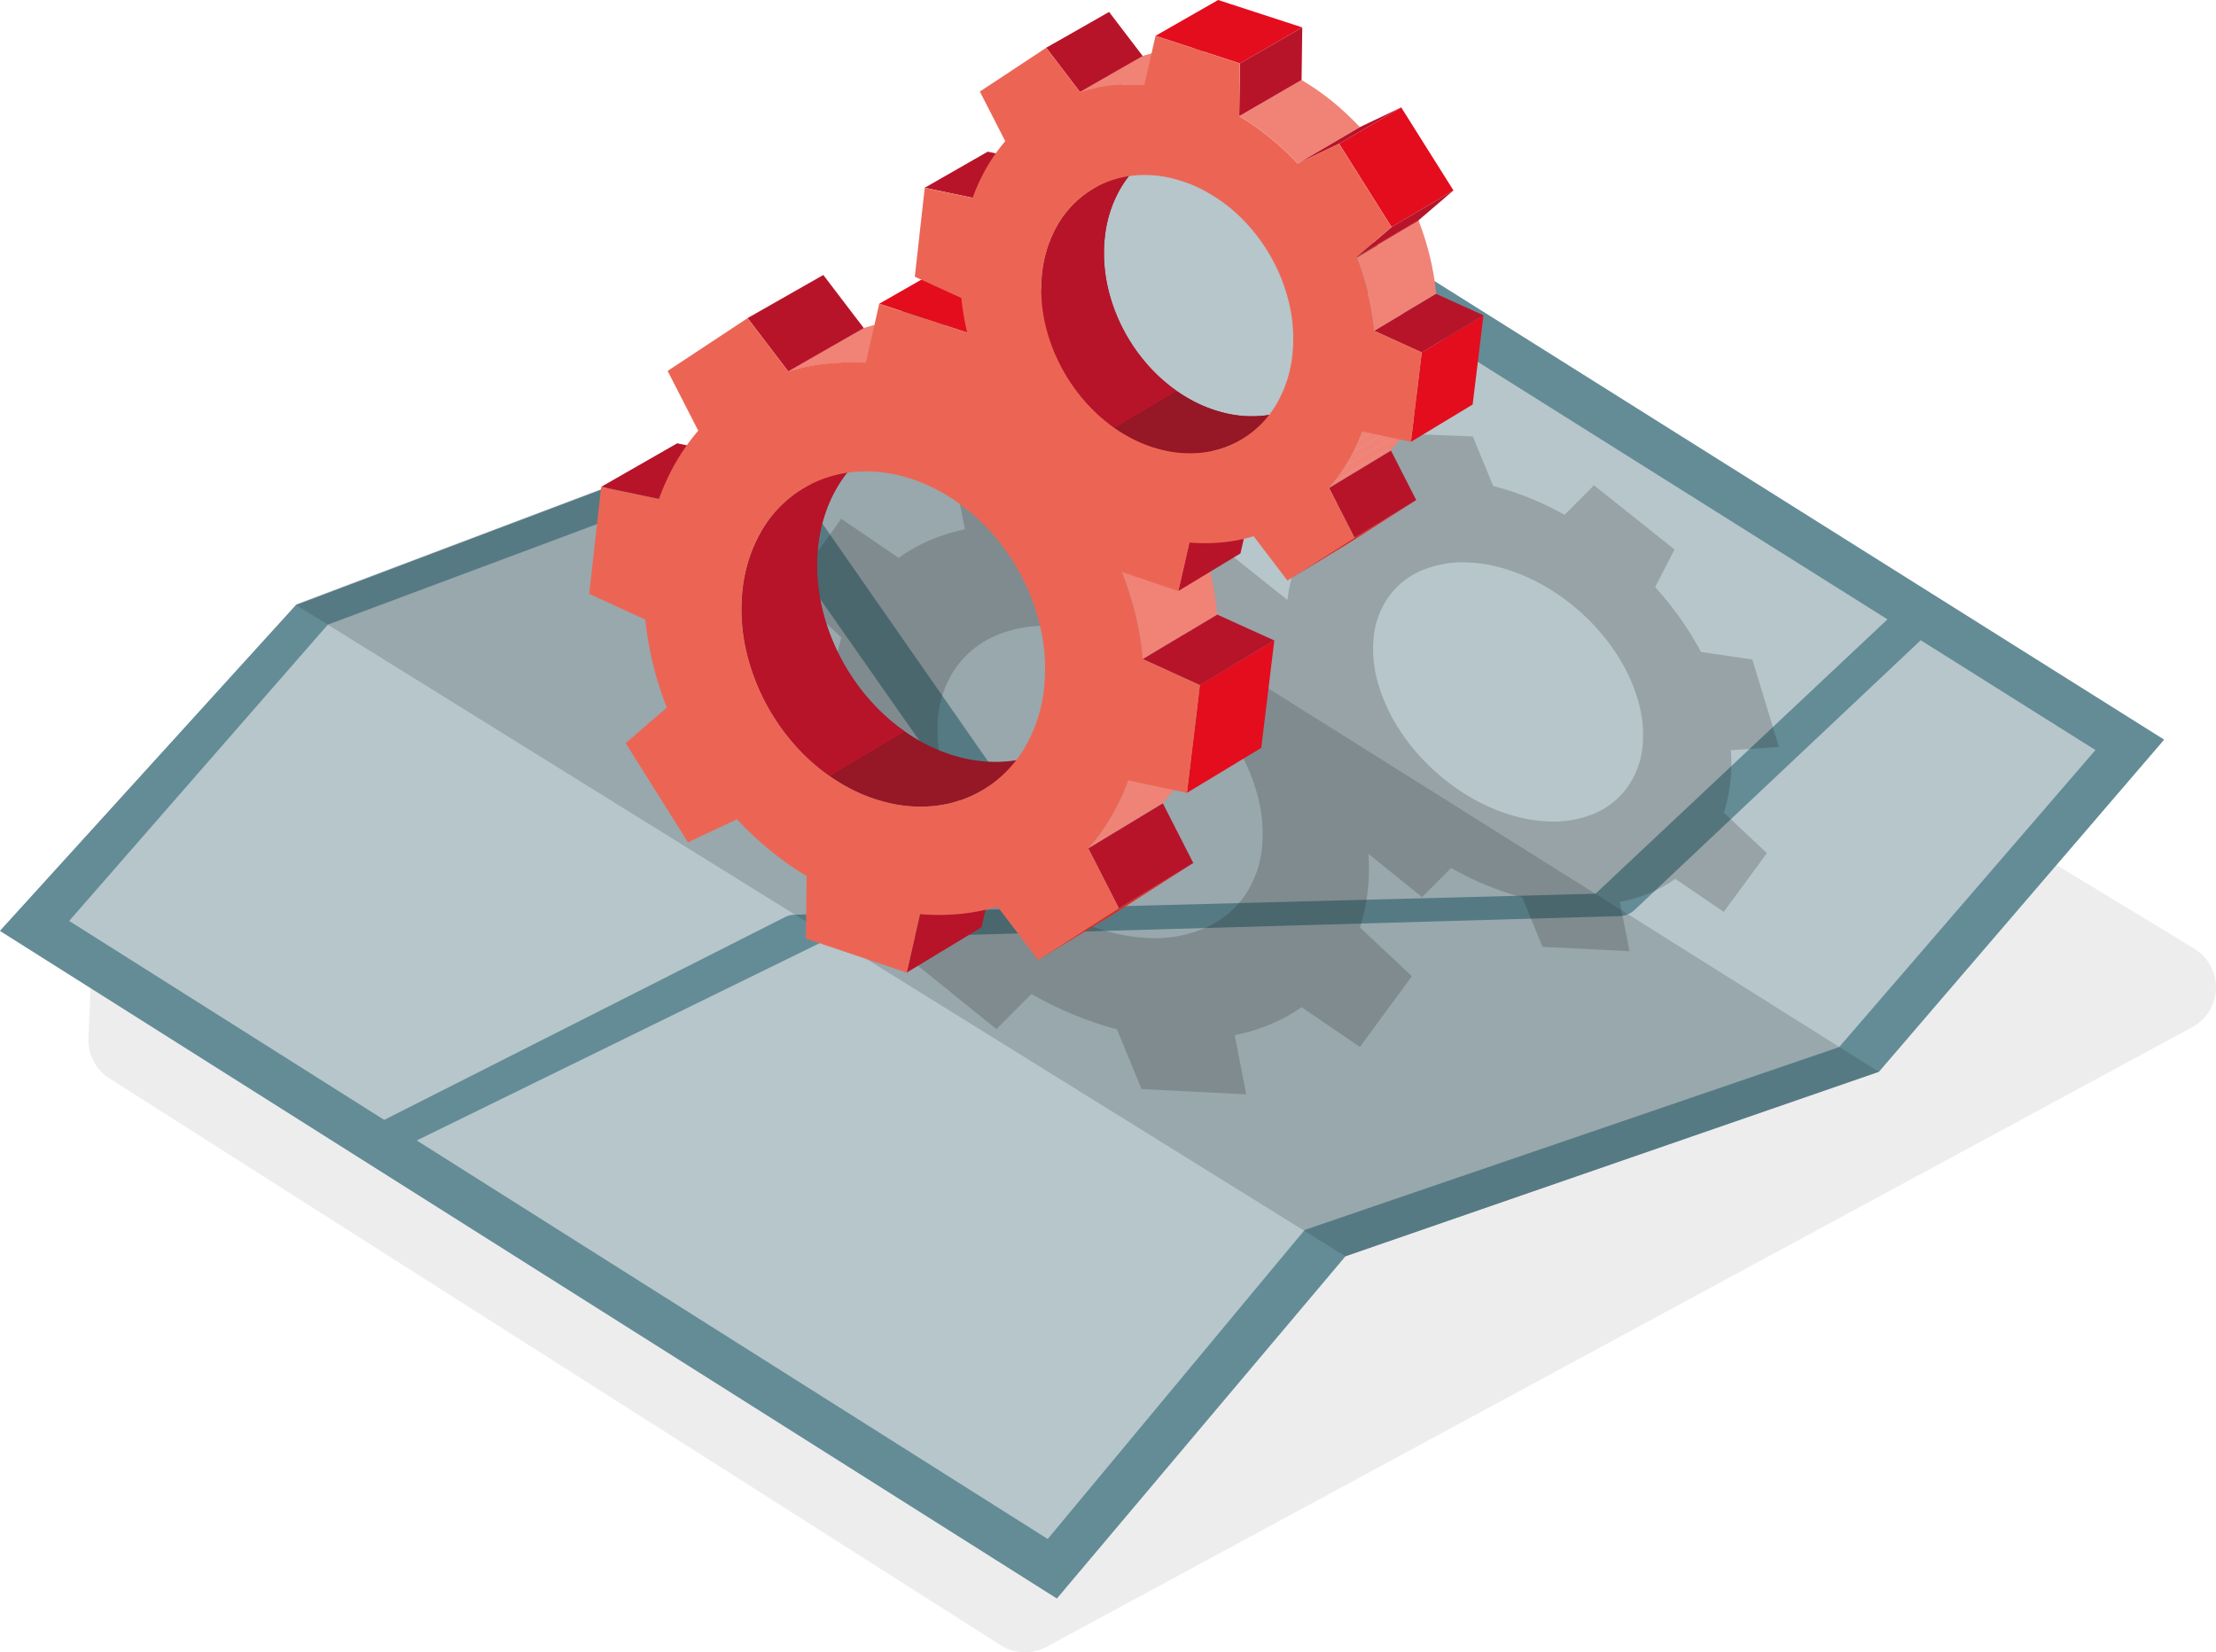<?xml version="1.0" encoding="UTF-8"?> <svg xmlns="http://www.w3.org/2000/svg" xmlns:xlink="http://www.w3.org/1999/xlink" id="Gruppe_1255" data-name="Gruppe 1255" width="245.56" height="183.119" viewBox="0 0 245.56 183.119"><defs><clipPath id="clip-path"><path id="Pfad_845" data-name="Pfad 845" d="M87.344,41.162l8.375-4.8q.511-.159,1.028-.292t1.041-.242q.523-.108,1.052-.191T99.9,35.5q.543-.059,1.089-.093t1.1-.042q.551-.009,1.1.008c.368.011.737.031,1.105.058l-8.356,4.8q-.555-.042-1.108-.059t-1.1-.009q-.55.008-1.1.041c-.365.023-.729.053-1.091.093s-.711.085-1.064.14-.7.119-1.054.191-.7.153-1.043.242S87.685,41.056,87.344,41.162Z" fill="#f08376"></path></clipPath><clipPath id="clip-path-2"><path id="Pfad_851" data-name="Pfad 851" d="M125.033,86.487l8.253-4.974q-.387,1.048-.859,2.049T131.4,85.506q-.555.944-1.191,1.828t-1.354,1.7L120.6,94.029q.719-.819,1.356-1.705t1.192-1.833q.555-.946,1.027-1.95T125.033,86.487Z" fill="none"></path></clipPath><clipPath id="clip-path-3"><path id="Pfad_857" data-name="Pfad 857" d="M124.258,63.2l8.273-4.9q.479,1.221.864,2.451t.68,2.461q.294,1.23.5,2.459t.32,2.445l-8.26,4.932q-.117-1.221-.323-2.453t-.5-2.467q-.3-1.236-.684-2.47T124.258,63.2Z" fill="none"></path></clipPath><clipPath id="clip-path-4"><path id="Pfad_863" data-name="Pfad 863" d="M121.232,20.865l.7-.4.348-.2.7-.4.695-.4.347-.2.694-.4.694-.4.347-.2.692-.4.693-.4.346-.2.692-.4-.128.075-.128.078-.126.079-.126.081a11.133,11.133,0,0,0-3.59,3.859,13.665,13.665,0,0,0-1.643,5.183,17,17,0,0,0,.373,5.842,19.625,19.625,0,0,0,5.514,9.578,17.508,17.508,0,0,0,3.639,2.669,15.119,15.119,0,0,0,3.959,1.51,12.613,12.613,0,0,0,4.014.259,11.483,11.483,0,0,0,1.185-.181,11.1,11.1,0,0,0,1.158-.308,10.723,10.723,0,0,0,2.2-1l-6.88,4.12a10.727,10.727,0,0,1-2.208,1,10.828,10.828,0,0,1-1.16.308,11.3,11.3,0,0,1-1.187.182,12.671,12.671,0,0,1-4.023-.264,15.18,15.18,0,0,1-3.97-1.518,17.6,17.6,0,0,1-3.649-2.68,19.746,19.746,0,0,1-5.535-9.613,17.094,17.094,0,0,1-.378-5.861,13.679,13.679,0,0,1,1.642-5.2,11.139,11.139,0,0,1,3.6-3.868l.126-.082.127-.079.127-.078Z" fill="#961726"></path></clipPath><clipPath id="clip-path-5"><path id="Pfad_872" data-name="Pfad 872" d="M119.675,10.194l6.952-3.984q.425-.132.854-.242t.864-.2q.435-.09.873-.158t.881-.118q.45-.048.9-.077t.909-.035q.456-.006.914.007t.917.048l-6.936,3.987c-.307-.023-.614-.04-.92-.049s-.611-.012-.916-.007-.608.015-.911.034-.6.044-.906.077-.59.07-.883.116-.585.1-.875.159-.579.126-.866.2S119.958,10.106,119.675,10.194Z" fill="#f08376"></path></clipPath><clipPath id="clip-path-6"><path id="Pfad_878" data-name="Pfad 878" d="M150.961,47.818l6.85-4.129q-.321.872-.713,1.7T156.247,47q-.46.783-.989,1.518t-1.124,1.412l-6.854,4.145q.6-.679,1.125-1.416t.99-1.521q.46-.786.853-1.618T150.961,47.818Z" fill="none"></path></clipPath><clipPath id="clip-path-7"><path id="Pfad_884" data-name="Pfad 884" d="M150.318,28.488l6.867-4.066q.4,1.012.717,2.034t.564,2.043q.244,1.021.415,2.041t.265,2.03l-6.856,4.094q-.1-1.014-.268-2.036T151.6,32.58q-.246-1.026-.567-2.05T150.318,28.488Z" fill="none"></path></clipPath></defs><g id="Gruppe_1017" data-name="Gruppe 1017"><g id="Ebene_7" data-name="Ebene 7"><g id="Gruppe_1000" data-name="Gruppe 1000" opacity="0.25"><g id="Gruppe_998" data-name="Gruppe 998"><path id="Pfad_787" data-name="Pfad 787" d="M113.57,180.608a2.525,2.525,0,0,1-1.348-.393L13.473,117.4a2.511,2.511,0,0,1-1.161-2.224l.266-6.388a2.512,2.512,0,0,1,2.349-2.4L218.015,93.344c.054,0,.108-.005.161-.005a2.507,2.507,0,0,1,1.3.365l22.359,13.575a2.51,2.51,0,0,1-.108,4.355L114.763,180.306A2.507,2.507,0,0,1,113.57,180.608Z" fill="#b7b7ba"></path></g><g id="Gruppe_999" data-name="Gruppe 999"><path id="Pfad_788" data-name="Pfad 788" d="M218.176,95.85l22.359,13.575L113.571,178.1,14.822,115.28l.265-6.388L218.176,95.85m0-5.023c-.108,0-.215,0-.322.01L14.766,103.879a5.021,5.021,0,0,0-4.7,4.8L9.8,115.067a5.024,5.024,0,0,0,2.328,4.451l98.75,62.817a5.05,5.05,0,0,0,5.09.184l126.96-68.676a5.023,5.023,0,0,0,.216-8.712l-22.36-13.574a5.026,5.026,0,0,0-2.607-.729Z" fill="#b7b7ba"></path></g></g><g id="Gruppe_1001" data-name="Gruppe 1001"><path id="Pfad_789" data-name="Pfad 789" d="M0,103.169l117.115,73.987,31.974-37.923L208.2,118.784l31.6-36.808L122.689,8.361,90.715,45.169,32.8,67.051Z" fill="#b6c6cb"></path></g><g id="Gruppe_1002" data-name="Gruppe 1002"><path id="Pfad_790" data-name="Pfad 790" d="M42.8,128.051l-1.614-3.232,45.794-23.173a2.5,2.5,0,0,1,1.026-.268L176.8,99.051l34.555-32.475,2.445,3.475-32.709,30.835a2.516,2.516,0,0,1-1.571.641L91.8,104.051Z" fill="#648c96"></path></g><g id="Gruppe_1003" data-name="Gruppe 1003"><path id="Rechteck_1448" data-name="Rechteck 1448" d="M79.841,50.614l4.114-2.881L121.8,102.051l-5.779.228Z" fill="#648c96"></path></g><g id="Gruppe_1004" data-name="Gruppe 1004"><path id="Pfad_791" data-name="Pfad 791" d="M123.663,14.9,232.2,83.127l-28.4,32.924-57.914,19.813-1.307.452-.891,1.057L116.1,170.566,7.665,102.066,36.326,69.228,93.419,47.9l1.235-.444.86-.99L123.666,14.9M122.7,8.36,90.721,45.167,32.8,67.051,0,103.167l117.115,73.987,31.974-37.923,59.116-20.448,31.6-36.807L122.693,8.361Z" fill="#648c96"></path></g><g id="Gruppe_1006" data-name="Gruppe 1006" opacity="0.2"><g id="Gruppe_1005" data-name="Gruppe 1005"><path id="Pfad_792" data-name="Pfad 792" d="M149.089,139.233,208.2,118.784,90.8,45.051,32.718,66.989Z" fill="#1f3237"></path></g></g></g></g><path id="Pfad_835" data-name="Pfad 835" d="M191.021,90.069a16.118,16.118,0,0,0,.433-1.607q.179-.825.278-1.694t.117-1.774q.018-.906-.048-1.848l5.33-.356-2.952-9.7-5.692-.836q-.513-.963-1.091-1.9t-1.214-1.833q-.638-.9-1.331-1.766t-1.438-1.691l2.143-4.168-8.924-7.112-3.254,3.273q-.48-.267-.966-.518t-.978-.487q-.492-.235-.988-.454t-1-.421q-.492-.2-.986-.38c-.33-.12-.661-.236-.993-.345s-.664-.213-1-.311-.667-.189-1-.274l-2.264-5.5-9.593-.367,1.069,5.437q-.873.185-1.693.443a16.609,16.609,0,0,0-1.583.59,15.506,15.506,0,0,0-1.466.729,14.437,14.437,0,0,0-1.347.864l-5.288-3.593-4.661,6.514,4.688,4.413a16.251,16.251,0,0,0-.421,1.6c-.1.487-.177.99-.238,1.5l-9.309-7.419-3.92,3.943q-.579-.321-1.165-.624t-1.177-.587q-.592-.283-1.19-.547t-1.2-.507q-.591-.239-1.188-.457t-1.195-.416q-.6-.2-1.2-.375t-1.206-.331l-2.729-6.62-11.556-.441,1.289,6.549q-1.053.222-2.041.534a20.062,20.062,0,0,0-1.906.71,18.5,18.5,0,0,0-1.766.879,17.313,17.313,0,0,0-1.623,1.04l-6.37-4.328-5.615,7.847,5.647,5.316a19.443,19.443,0,0,0-.506,1.924q-.208.988-.323,2.026t-.132,2.12q-.018,1.082.063,2.207l-6.275.44,3.508,11.544L96.3,91.945Q96.911,93.09,97.6,94.2t1.443,2.189q.757,1.076,1.581,2.111t1.709,2.025L99.8,105.482l10.62,8.577,3.871-3.886q.576.324,1.157.629t1.171.593q.588.287,1.183.554t1.194.515q.589.243,1.184.466c.395.149.793.29,1.191.425s.8.263,1.2.384.8.235,1.2.341L126.5,120.7l11.6.583-1.28-6.558q1.059-.211,2.054-.516a20.077,20.077,0,0,0,1.924-.693,18.674,18.674,0,0,0,1.788-.864,17.716,17.716,0,0,0,1.646-1.028l6.46,4.407,5.763-7.842-5.759-5.4a19.541,19.541,0,0,0,.521-1.935q.215-.994.335-2.041t.141-2.137c.013-.67-.009-1.356-.053-2.049l5.941,4.8L160.8,96.2q.477.269.96.522t.972.492q.489.239.982.46t.992.428q.489.2.982.386t.989.354q.5.168,1,.318t1,.283l2.262,5.495,9.632.483L179.5,99.977q.877-.177,1.7-.428a16.678,16.678,0,0,0,1.6-.576,15.517,15.517,0,0,0,1.484-.717,14.454,14.454,0,0,0,1.366-.854l5.363,3.659,4.784-6.51Zm-53.23,9.38a10.493,10.493,0,0,1-4.374,3.454,14.149,14.149,0,0,1-6.31,1.043q-.876-.042-1.755-.168t-1.756-.331q-.876-.2-1.746-.486t-1.725-.632a26.839,26.839,0,0,1-5.075-2.775,29.1,29.1,0,0,1-4.472-3.83,27.28,27.28,0,0,1-3.563-4.635,22.862,22.862,0,0,1-2.348-5.192,16.276,16.276,0,0,1-.693-6.65,11.289,11.289,0,0,1,2.007-5.323,10.489,10.489,0,0,1,4.332-3.469,14.061,14.061,0,0,1,6.282-1.081q.873.036,1.752.157t1.756.321q.876.2,1.747.477t1.729.625a26.714,26.714,0,0,1,5.1,2.761,29.025,29.025,0,0,1,4.5,3.832,27.323,27.323,0,0,1,3.593,4.654,22.92,22.92,0,0,1,2.368,5.223,16.281,16.281,0,0,1,.69,6.687A11.262,11.262,0,0,1,137.791,99.449ZM180.3,87.3a8.708,8.708,0,0,1-3.63,2.867,11.755,11.755,0,0,1-5.238.866q-.728-.034-1.457-.139c-.486-.07-.973-.162-1.458-.275s-.968-.248-1.449-.4-.958-.33-1.432-.524a22.3,22.3,0,0,1-4.212-2.3,24.112,24.112,0,0,1-3.713-3.179,22.747,22.747,0,0,1-2.958-3.847,19.04,19.04,0,0,1-1.949-4.311,13.526,13.526,0,0,1-.575-5.52,9.374,9.374,0,0,1,1.666-4.419,8.706,8.706,0,0,1,3.6-2.879,11.662,11.662,0,0,1,5.215-.9q.725.03,1.454.13t1.457.267q.729.165,1.451.4c.482.152.961.326,1.435.518a22.2,22.2,0,0,1,4.231,2.292,24.13,24.13,0,0,1,3.737,3.181,22.655,22.655,0,0,1,2.983,3.864,18.989,18.989,0,0,1,1.965,4.335A13.522,13.522,0,0,1,182,82.866,9.356,9.356,0,0,1,180.3,87.3Z" fill="#1d1d1b" opacity="0.2"></path><g id="Gruppe_1207" data-name="Gruppe 1207"><g id="Gruppe_1186" data-name="Gruppe 1186"><g id="Gruppe_1185" data-name="Gruppe 1185" style="isolation: isolate"><path id="Pfad_836" data-name="Pfad 836" d="M89.219,54.017l.839-.486.419-.243.838-.485.837-.485.419-.242.836-.484.836-.484.417-.242.835-.484.834-.483.417-.241.834-.483-.155.091-.153.093-.153.1-.152.1A13.417,13.417,0,0,0,92.643,54.2a16.436,16.436,0,0,0-1.979,6.244,20.509,20.509,0,0,0,.449,7.037,23.646,23.646,0,0,0,6.643,11.539,21.124,21.124,0,0,0,4.383,3.215,18.234,18.234,0,0,0,4.77,1.818,15.214,15.214,0,0,0,4.836.313,13.689,13.689,0,0,0,1.427-.219,13.055,13.055,0,0,0,4.049-1.578l-8.288,4.963a12.784,12.784,0,0,1-1.305.684,13,13,0,0,1-2.753.9,13.7,13.7,0,0,1-1.43.219,15.252,15.252,0,0,1-4.846-.318,18.3,18.3,0,0,1-4.783-1.828,21.236,21.236,0,0,1-4.4-3.229,23.786,23.786,0,0,1-6.667-11.581,20.575,20.575,0,0,1-.456-7.06,16.471,16.471,0,0,1,1.979-6.262,13.422,13.422,0,0,1,4.33-4.66l.152-.1.153-.1.153-.093Z" fill="#961726"></path><g id="Gruppe_1171" data-name="Gruppe 1171"><path id="Pfad_837" data-name="Pfad 837" d="M123.987,100.664l8.244-5.018-8.936,5.713-8.259,5.028Z" fill="#e42a22"></path></g><g id="Gruppe_1174" data-name="Gruppe 1174" style="isolation: isolate"><path id="Pfad_838" data-name="Pfad 838" d="M87.344,41.162l8.375-4.8q.511-.159,1.028-.292t1.041-.242q.523-.108,1.052-.191T99.9,35.5q.543-.059,1.089-.093t1.1-.042q.551-.009,1.1.008c.368.011.737.031,1.105.058l-8.356,4.8q-.555-.042-1.108-.059t-1.1-.009q-.55.008-1.1.041c-.365.023-.729.053-1.091.093s-.711.085-1.064.14-.7.119-1.054.191-.7.153-1.043.242S87.685,41.056,87.344,41.162Z" fill="#f08376"></path><g id="Gruppe_1173" data-name="Gruppe 1173" clip-path="url(#clip-path)"><g id="Gruppe_1172" data-name="Gruppe 1172" style="isolation: isolate"><path id="Pfad_839" data-name="Pfad 839" d="M87.344,41.162l8.375-4.8.334-.1c.111-.033.223-.064.335-.1l.337-.091c.113-.029.225-.057.338-.084l-8.372,4.8q-.169.041-.339.084c-.113.029-.225.06-.337.09s-.225.063-.337.1l-.334.1" fill="#f08376"></path><path id="Pfad_840" data-name="Pfad 840" d="M88.691,40.791l8.372-4.8c.165-.04.329-.078.495-.114s.331-.07.5-.1.332-.063.5-.091.334-.055.5-.08l-8.368,4.8c-.168.024-.335.051-.5.079s-.334.059-.5.091-.332.066-.5.1-.33.074-.495.114" fill="#f08376"></path><path id="Pfad_841" data-name="Pfad 841" d="M90.687,40.4l8.368-4.8.211-.03.212-.028.211-.026L99.9,35.5l.232-.024.232-.022.233-.019.233-.017-8.364,4.8-.234.017L92,40.251l-.233.022c-.077.007-.155.015-.232.024s-.142.015-.213.024l-.212.026-.212.028c-.07.009-.141.019-.211.03" fill="#f08376"></path><path id="Pfad_842" data-name="Pfad 842" d="M92.467,40.215l8.364-4.8c.137-.01.274-.018.411-.025s.274-.013.411-.017.274-.008.412-.011.275,0,.413,0l-8.361,4.8-.414,0c-.137,0-.275.006-.413.01s-.275.01-.412.017-.274.015-.411.025" fill="#f08376"></path><path id="Pfad_843" data-name="Pfad 843" d="M94.117,40.16l8.361-4.8c.13,0,.26,0,.39,0s.26.005.39.009l.391.016c.13.007.26.014.391.023l-8.357,4.8c-.131-.008-.262-.016-.392-.022s-.261-.012-.392-.017l-.391-.01-.391,0" fill="#f08376"></path><path id="Pfad_844" data-name="Pfad 844" d="M95.683,40.213l8.357-4.8.063,0,.063,0,.063,0,.062.005-8.356,4.8-.063,0-.063,0-.063-.005-.063,0" fill="#f08376"></path></g></g></g><g id="Gruppe_1177" data-name="Gruppe 1177" style="isolation: isolate"><g id="Gruppe_1176" data-name="Gruppe 1176" clip-path="url(#clip-path-2)"><g id="Gruppe_1175" data-name="Gruppe 1175" style="isolation: isolate"><path id="Pfad_846" data-name="Pfad 846" d="M125.033,86.487l8.253-4.974c-.034.09-.067.18-.1.27s-.068.179-.1.268-.07.177-.106.266-.073.177-.11.265l-8.253,4.976c.037-.088.074-.176.11-.265s.072-.178.107-.267.07-.179.1-.269.068-.18.1-.27" fill="#f08376"></path><path id="Pfad_847" data-name="Pfad 847" d="M124.611,87.558l8.253-4.976q-.09.213-.183.423c-.062.141-.125.28-.19.419s-.13.278-.2.415-.135.274-.205.41l-8.253,4.981q.1-.2.205-.411c.067-.138.133-.276.2-.416s.128-.279.19-.42.123-.282.183-.425" fill="#f08376"></path><path id="Pfad_848" data-name="Pfad 848" d="M123.836,89.23l8.253-4.981q-.119.234-.243.465t-.253.458c-.085.151-.173.3-.262.451s-.179.3-.271.445l-8.254,4.987q.138-.222.271-.447t.263-.452c.086-.152.17-.306.253-.46s.164-.309.243-.466" fill="#f08376"></path><path id="Pfad_849" data-name="Pfad 849" d="M122.806,91.055l8.254-4.987c-.116.186-.235.37-.355.551s-.245.362-.37.54-.254.354-.385.528-.264.347-.4.517L121.295,93.2q.2-.256.4-.518c.131-.175.259-.351.385-.53s.249-.359.37-.541.24-.366.356-.552" fill="#f08376"></path><path id="Pfad_850" data-name="Pfad 850" d="M121.295,93.2l8.256-4.992c-.056.071-.113.141-.17.211s-.115.14-.173.209l-.175.207c-.058.068-.118.137-.177.2L120.6,94.029c.06-.068.119-.136.178-.205l.175-.207.173-.21c.057-.07.114-.14.17-.211" fill="#f08376"></path></g></g></g><path id="Pfad_852" data-name="Pfad 852" d="M122.877,44.033q-.936-.872-1.912-1.661t-1.988-1.493c-.564-.393-1.141-.755-1.72-1.108l.012-.007-.085-.052-.086-.052-.086-.051-.086-.051L108.6,44.384q1.042.62,2.057,1.327t1.993,1.5q.979.792,1.918,1.668t1.833,1.833l8.3-4.853Q123.814,44.906,122.877,44.033Z" fill="#f08376"></path><g id="Gruppe_1178" data-name="Gruppe 1178"><path id="Pfad_853" data-name="Pfad 853" d="M97.429,33.665l8.358-4.783,11.231,3.66-8.33,4.8Z" fill="#e30d1e"></path></g><g id="Gruppe_1182" data-name="Gruppe 1182" style="isolation: isolate"><g id="Gruppe_1181" data-name="Gruppe 1181" clip-path="url(#clip-path-3)"><g id="Gruppe_1180" data-name="Gruppe 1180" style="isolation: isolate"><path id="Pfad_854" data-name="Pfad 854" d="M124.258,63.2l8.273-4.9.011.027.011.027.01.028.011.027-8.273,4.9-.011-.027-.01-.028-.011-.027-.011-.027" fill="#e6392c"></path><g id="Gruppe_1179" data-name="Gruppe 1179"><path id="Pfad_855" data-name="Pfad 855" d="M124.211,45.341q-.248-.255-.5-.506c-.168-.166-.337-.331-.507-.493s-.341-.323-.513-.481-.332-.3-.5-.451-.335-.294-.505-.439-.339-.286-.51-.427-.343-.279-.516-.415q-.218-.173-.436-.34c-.147-.112-.293-.222-.441-.331s-.295-.217-.443-.323-.3-.211-.446-.314c-.134-.093-.268-.184-.4-.275s-.27-.179-.4-.267-.271-.175-.407-.261-.273-.17-.41-.254l-8.323,4.827q.206.126.411.255l.408.262c.136.089.271.178.406.269s.27.183.4.276c.15.1.3.209.448.315s.3.215.444.325.295.22.442.332.292.226.438.341q.259.206.517.417t.512.429q.255.218.506.441t.5.452q.259.238.515.484c.171.163.34.328.509.495s.335.336.5.508.331.344.5.52l8.3-4.853Q124.459,45.6,124.211,45.341Z" fill="#ea5848"></path><path id="Pfad_856" data-name="Pfad 856" d="M134.057,63.142q-.064-.271-.135-.542t-.144-.543q-.075-.27-.153-.542c-.052-.18-.106-.361-.162-.541-.066-.215-.133-.429-.2-.643s-.142-.427-.216-.641-.151-.427-.229-.64-.159-.426-.241-.639l-8.273,4.9c.083.214.164.427.242.641s.155.428.23.643.147.429.217.643.138.43.2.645q.084.271.163.543t.154.544q.075.273.145.544c.046.182.092.363.136.544q.059.245.114.489c.038.163.073.326.108.488s.068.326.1.488.063.326.093.488.055.3.081.453.05.3.074.453.047.3.069.453.042.3.062.451c.014.1.027.206.039.308s.025.205.037.308.023.205.033.307.021.2.031.307l8.26-4.932c-.01-.1-.02-.2-.031-.306s-.021-.2-.033-.306-.023-.2-.036-.307-.025-.2-.039-.307c-.019-.15-.04-.3-.062-.45s-.044-.3-.068-.451-.048-.3-.074-.451-.052-.3-.08-.452-.061-.324-.093-.486-.065-.324-.1-.486-.07-.325-.107-.487S134.1,63.3,134.057,63.142Z" fill="#f08376"></path></g></g></g></g><g id="Gruppe_1183" data-name="Gruppe 1183"><path id="Pfad_858" data-name="Pfad 858" d="M132.966,75.928l8.243-4.946-1.446,11.905-8.237,4.983Z" fill="#e30d1e"></path></g><g id="Gruppe_1184" data-name="Gruppe 1184"><path id="Pfad_859" data-name="Pfad 859" d="M121.938,48.072l8.291-4.849L137.2,54.3l-8.266,4.89Z" fill="#e30d1e"></path></g></g></g><g id="Gruppe_1206" data-name="Gruppe 1206"><g id="Gruppe_1205" data-name="Gruppe 1205" style="isolation: isolate"><g id="Gruppe_1189" data-name="Gruppe 1189" style="isolation: isolate"><path id="Pfad_860" data-name="Pfad 860" d="M121.232,20.865l.7-.4.348-.2.7-.4.695-.4.347-.2.694-.4.694-.4.347-.2.692-.4.693-.4.346-.2.692-.4-.128.075-.128.078-.126.079-.126.081a11.133,11.133,0,0,0-3.59,3.859,13.665,13.665,0,0,0-1.643,5.183,17,17,0,0,0,.373,5.842,19.625,19.625,0,0,0,5.514,9.578,17.508,17.508,0,0,0,3.639,2.669,15.119,15.119,0,0,0,3.959,1.51,12.613,12.613,0,0,0,4.014.259,11.483,11.483,0,0,0,1.185-.181,11.1,11.1,0,0,0,1.158-.308,10.723,10.723,0,0,0,2.2-1l-6.88,4.12a10.727,10.727,0,0,1-2.208,1,10.828,10.828,0,0,1-1.16.308,11.3,11.3,0,0,1-1.187.182,12.671,12.671,0,0,1-4.023-.264,15.18,15.18,0,0,1-3.97-1.518,17.6,17.6,0,0,1-3.649-2.68,19.746,19.746,0,0,1-5.535-9.613,17.094,17.094,0,0,1-.378-5.861,13.679,13.679,0,0,1,1.642-5.2,11.139,11.139,0,0,1,3.6-3.868l.126-.082.127-.079.127-.078Z" fill="#961726"></path><g id="Gruppe_1188" data-name="Gruppe 1188" clip-path="url(#clip-path-4)"><g id="Gruppe_1187" data-name="Gruppe 1187"><path id="Pfad_861" data-name="Pfad 861" d="M116.106,83.167c-.189.089-.379.174-.572.254s-.386.155-.581.225q-.183.066-.366.126c-.123.04-.246.078-.37.115s-.248.071-.372.1-.25.063-.375.092c-.1.024-.2.046-.3.067s-.2.04-.3.059-.2.036-.3.052-.2.032-.305.046l-.128.017L112,84.34l-.129.015-.128.013-.139.013q-.069.008-.138.012l-.139.011-.139.009-.25.013-.25.008c-.083,0-.166,0-.25.005h-.251l-.236,0-.237-.008-.237-.011-.238-.016c-.076-.005-.151-.011-.227-.018l-.229-.021-.228-.025c-.076-.009-.152-.018-.228-.029l-.222-.03-.222-.034-.222-.038-.223-.04-.218-.043L107,84.076l-.218-.049-.218-.052-.217-.054-.216-.058-.217-.061-.216-.063-.216-.067-.216-.07-.215-.072-.216-.076-.217-.08-.217-.082-.217-.085-.216-.089-.22-.094c-.074-.031-.147-.064-.22-.1l-.22-.1-.219-.1-.226-.11c-.076-.037-.151-.075-.226-.114l-.225-.116-.224-.12-.235-.13L101.722,82l-.233-.137q-.115-.069-.231-.141l-.249-.155-.247-.16-.246-.163-.244-.168-8.328,4.945c.081.056.163.113.245.168l.246.165.248.16q.125.08.249.156c.078.048.155.1.233.141s.155.092.233.138.156.09.235.134l.235.13.225.121.225.117.227.114.227.11.219.1.22.1.221.1c.074.032.147.064.221.094s.144.06.217.089l.217.086.218.083.218.08.215.076.216.073.217.07c.072.023.144.046.217.067s.144.044.216.064.145.042.217.061.145.04.217.058.145.038.217.055l.219.053.219.049.219.046c.073.015.146.03.219.043s.148.028.223.041l.222.038.223.034.223.031.229.029.228.025.229.022q.114.01.228.018l.238.016.238.011c.079,0,.158.006.237.008s.158,0,.237,0h.252c.083,0,.167,0,.251,0s.167,0,.25-.008.167-.008.25-.013c.046,0,.093,0,.139-.009l.139-.01.139-.012.139-.013.129-.013.129-.015.129-.016.128-.017c.1-.014.2-.029.306-.046s.2-.033.3-.052.2-.038.3-.059.2-.043.3-.066c.126-.029.251-.06.376-.093s.249-.068.373-.1.247-.075.37-.115.245-.082.367-.126q.294-.1.583-.225t.573-.255c.189-.09.377-.184.564-.284s.37-.2.553-.313l8.288-4.963q-.273.164-.552.312C116.483,82.983,116.3,83.077,116.106,83.167Z" fill="#961726"></path><path id="Pfad_862" data-name="Pfad 862" d="M144.018,44.827c-.154.082-.31.161-.467.235s-.315.145-.475.211-.32.128-.482.187c-.1.036-.2.071-.3.1s-.2.065-.306.1-.206.059-.309.086-.208.053-.312.077c-.083.019-.166.038-.249.055s-.167.034-.251.049-.168.03-.252.044l-.253.038-.106.014-.107.013-.107.012-.107.011-.115.011-.115.01-.115.009-.115.007c-.069.005-.138.008-.207.011s-.139.006-.208.007l-.208,0h-.208l-.2,0-.2-.007-.2-.009-.2-.013q-.095-.006-.189-.015t-.189-.018l-.19-.02-.189-.024-.184-.026-.185-.028-.184-.031c-.062-.01-.123-.022-.185-.033l-.181-.036-.182-.038-.181-.041-.181-.043-.18-.045-.179-.048-.18-.05-.179-.053-.18-.056c-.06-.018-.119-.038-.179-.057l-.179-.061c-.06-.02-.119-.041-.179-.063l-.18-.065-.18-.069-.18-.071-.179-.073-.184-.078-.182-.08-.183-.083-.181-.086-.188-.091-.188-.094-.186-.1-.186-.1-.2-.107-.194-.111c-.065-.037-.129-.075-.194-.114l-.192-.116-.206-.129-.205-.133c-.069-.045-.137-.09-.2-.136s-.136-.092-.2-.139l-6.913,4.1.2.14.2.136.206.133.207.13.193.117c.064.039.129.077.194.114s.129.075.194.111l.2.109.186.1.188.1.187.094c.063.032.126.062.189.092l.182.086.183.083q.091.042.183.081c.061.027.122.053.184.078l.179.074.181.071q.09.036.18.069l.181.067.179.063.18.06c.06.02.12.04.18.058l.18.056.179.053q.09.027.18.051l.18.048.181.046.181.043.182.041.182.039.182.035.184.034.185.031.185.029.185.026.19.023c.063.008.127.015.19.021s.126.013.19.018l.189.016.2.013c.065,0,.131.007.2.009l.2.007c.066,0,.131,0,.2,0h.208c.07,0,.139,0,.209,0l.208-.007c.069,0,.138-.006.207-.011l.116-.007.115-.009.116-.009.115-.011.107-.012.107-.012.107-.013.107-.014c.084-.012.169-.024.253-.038s.169-.028.253-.043l.251-.049.25-.055c.1-.025.208-.05.312-.077s.207-.056.31-.087.2-.062.307-.095.2-.068.305-.1q.243-.087.483-.187c.16-.066.319-.137.476-.211s.313-.153.468-.236.308-.169.459-.26l6.88-4.12C144.325,44.658,144.172,44.744,144.018,44.827Z" fill="#961726"></path></g></g></g><g id="Gruppe_1190" data-name="Gruppe 1190"><path id="Pfad_864" data-name="Pfad 864" d="M150.092,59.587l6.843-4.165-7.418,4.742-6.856,4.174Z" fill="#e42a22"></path></g><g id="Gruppe_1193" data-name="Gruppe 1193" style="isolation: isolate"><path id="Pfad_865" data-name="Pfad 865" d="M119.675,10.194l6.952-3.984q.425-.132.854-.242t.864-.2q.435-.09.873-.158t.881-.118q.45-.048.9-.077t.909-.035q.456-.006.914.007t.917.048l-6.936,3.987c-.307-.023-.614-.04-.92-.049s-.611-.012-.916-.007-.608.015-.911.034-.6.044-.906.077-.59.07-.883.116-.585.1-.875.159-.579.126-.866.2S119.958,10.106,119.675,10.194Z" fill="#f08376"></path><g id="Gruppe_1192" data-name="Gruppe 1192" clip-path="url(#clip-path-5)"><g id="Gruppe_1191" data-name="Gruppe 1191" style="isolation: isolate"><path id="Pfad_866" data-name="Pfad 866" d="M119.675,10.194l6.952-3.984.277-.084.279-.079c.093-.026.186-.05.28-.075l.28-.07-6.95,3.984c-.094.022-.187.046-.281.07s-.187.049-.28.075-.186.052-.279.079-.186.055-.278.084" fill="#f08376"></path><path id="Pfad_867" data-name="Pfad 867" d="M120.793,9.886l6.95-3.984c.137-.033.273-.064.411-.094s.274-.058.412-.085.276-.052.414-.076.278-.045.417-.066L122.45,9.565l-.417.066c-.139.024-.277.049-.415.076s-.276.054-.414.084-.274.062-.411.095" fill="#f08376"></path><path id="Pfad_868" data-name="Pfad 868" d="M122.45,9.565,129.4,5.581l.175-.025.175-.023.176-.022.176-.02.192-.02.193-.018.193-.016.194-.014-6.943,3.984-.194.015-.194.016c-.064.005-.129.011-.193.018l-.193.02-.176.019-.176.022-.176.023-.176.025" fill="#f08376"></path><path id="Pfad_869" data-name="Pfad 869" d="M123.928,9.407l6.943-3.984c.113-.008.227-.015.341-.02s.227-.011.341-.015.228-.007.342-.008.229,0,.343,0L125.3,9.362c-.115,0-.229,0-.344,0s-.229,0-.343.008l-.342.014-.341.02" fill="#f08376"></path><path id="Pfad_870" data-name="Pfad 870" d="M125.3,9.362l6.94-3.985c.108,0,.216,0,.323,0s.216,0,.324.008l.325.013c.108.005.216.012.325.019L126.6,9.406c-.108-.007-.217-.013-.325-.018s-.217-.01-.325-.014-.217-.006-.325-.008l-.324,0" fill="#f08376"></path><path id="Pfad_871" data-name="Pfad 871" d="M126.6,9.406l6.938-3.986.052,0,.052,0,.052,0,.052,0-6.936,3.987-.053,0-.052,0-.052,0-.053,0" fill="#f08376"></path></g></g></g><g id="Gruppe_1196" data-name="Gruppe 1196" style="isolation: isolate"><g id="Gruppe_1195" data-name="Gruppe 1195" clip-path="url(#clip-path-6)"><g id="Gruppe_1194" data-name="Gruppe 1194" style="isolation: isolate"><path id="Pfad_873" data-name="Pfad 873" d="M150.961,47.818l6.85-4.129c-.027.075-.055.15-.084.224s-.057.149-.086.223l-.089.221c-.03.073-.06.146-.091.219l-6.85,4.131c.03-.073.061-.146.091-.22l.089-.222c.029-.074.057-.148.086-.223l.084-.224" fill="#f08376"></path><path id="Pfad_874" data-name="Pfad 874" d="M150.611,48.707l6.85-4.131c-.049.118-.1.235-.151.352s-.1.233-.158.348-.108.23-.164.344-.112.228-.17.341L149.967,50.1c.058-.114.115-.227.17-.342s.111-.229.164-.345.106-.232.158-.349.1-.234.152-.353" fill="#f08376"></path><path id="Pfad_875" data-name="Pfad 875" d="M149.967,50.1l6.851-4.135c-.066.129-.133.258-.2.385s-.138.255-.209.38-.144.251-.218.375-.149.248-.225.37l-6.852,4.139c.077-.123.152-.246.226-.371s.146-.249.217-.375.142-.254.21-.382.136-.257.2-.386" fill="#f08376"></path><path id="Pfad_876" data-name="Pfad 876" d="M149.112,51.61l6.852-4.139q-.146.231-.295.457c-.1.151-.2.3-.307.448s-.211.294-.32.439-.218.287-.331.429l-6.853,4.143c.113-.141.223-.285.332-.43s.215-.291.319-.44.207-.3.308-.449.2-.3.295-.458" fill="#f08376"></path><path id="Pfad_877" data-name="Pfad 877" d="M147.858,53.387l6.853-4.143-.141.175c-.047.058-.1.116-.143.173s-.1.115-.145.172l-.148.17-6.854,4.145c.05-.056.1-.113.148-.17s.1-.115.145-.172l.144-.174.141-.176" fill="#f08376"></path></g></g></g><path id="Pfad_879" data-name="Pfad 879" d="M149.171,12.577q-.775-.723-1.587-1.379t-1.65-1.239c-.469-.327-.947-.627-1.428-.92l.01,0-.071-.044-.071-.043L144.3,8.9l-.072-.043-6.91,4.006q.865.516,1.708,1.1t1.654,1.245q.813.657,1.593,1.385t1.521,1.521l6.891-4.028Q149.949,13.3,149.171,12.577Z" fill="#f08376"></path><g id="Gruppe_1197" data-name="Gruppe 1197"><path id="Pfad_880" data-name="Pfad 880" d="M128.047,3.97,134.985,0l9.323,3.038-6.914,3.988Z" fill="#e30d1e"></path></g><g id="Gruppe_1201" data-name="Gruppe 1201" style="isolation: isolate"><g id="Gruppe_1200" data-name="Gruppe 1200" clip-path="url(#clip-path-7)"><g id="Gruppe_1199" data-name="Gruppe 1199" style="isolation: isolate"><path id="Pfad_881" data-name="Pfad 881" d="M150.318,28.488l6.867-4.066.009.022.009.023.009.023.009.022-6.868,4.067-.008-.023-.009-.022-.009-.023-.009-.023" fill="#e6392c"></path><g id="Gruppe_1198" data-name="Gruppe 1198"><path id="Pfad_882" data-name="Pfad 882" d="M150.279,13.663q-.207-.213-.415-.42c-.14-.138-.28-.275-.421-.409s-.283-.268-.426-.4-.276-.251-.415-.374-.279-.244-.419-.364-.282-.238-.424-.355-.285-.231-.428-.345q-.18-.143-.362-.281c-.122-.093-.243-.185-.366-.275s-.245-.18-.368-.268-.246-.176-.37-.261-.223-.153-.335-.228-.223-.149-.336-.222-.225-.145-.338-.217-.226-.141-.34-.21l-6.909,4.007c.114.069.228.14.341.211s.226.144.339.218.225.148.337.223.224.151.335.229.249.173.372.262.247.178.369.269.245.183.366.276.243.187.364.283q.216.171.429.346c.143.117.284.236.425.356s.281.243.421.366.278.249.416.376.286.265.427.4.282.272.422.411.279.279.417.422.274.286.41.431l6.891-4.028Q150.484,13.875,150.279,13.663Z" fill="#ea5848"></path><path id="Pfad_883" data-name="Pfad 883" d="M158.452,28.439c-.036-.15-.074-.3-.112-.45s-.079-.3-.12-.45-.083-.3-.127-.45-.088-.3-.134-.45q-.082-.266-.169-.533c-.058-.177-.118-.355-.179-.532s-.125-.354-.19-.531-.132-.354-.2-.531l-6.868,4.067c.069.177.136.355.2.532s.129.356.191.534.122.356.18.534.115.356.17.535c.046.15.091.3.135.451s.086.3.127.451.082.3.121.452.076.3.113.452c.032.135.064.27.1.4s.06.271.089.406.057.27.084.4.052.27.077.4.046.251.067.376.042.251.062.376.039.25.057.375.035.25.052.375c.011.086.022.171.032.256s.021.17.03.255.019.17.028.255.018.17.026.255l6.856-4.094c-.008-.085-.016-.169-.025-.254s-.018-.17-.028-.254-.019-.17-.029-.255l-.033-.254c-.016-.125-.033-.25-.051-.374s-.037-.25-.056-.374-.041-.25-.062-.375-.043-.25-.066-.375-.051-.269-.078-.4-.054-.269-.082-.4-.059-.27-.089-.4S158.485,28.574,158.452,28.439Z" fill="#f08376"></path></g></g></g></g><g id="Gruppe_1202" data-name="Gruppe 1202"><path id="Pfad_885" data-name="Pfad 885" d="M157.546,39.053l6.842-4.106-1.2,9.883-6.837,4.137Z" fill="#e30d1e"></path></g><g id="Gruppe_1203" data-name="Gruppe 1203"><path id="Pfad_886" data-name="Pfad 886" d="M148.392,15.93l6.882-4.025,5.787,9.2L154.2,25.162Z" fill="#e30d1e"></path></g><g id="Gruppe_1204" data-name="Gruppe 1204"><path id="Pfad_887" data-name="Pfad 887" d="M66.62,53.954l6.4,1.344,8.4-4.832-6.38-1.335Z" fill="#b7142a"></path><path id="Pfad_888" data-name="Pfad 888" d="M100.474,107.791l8.291-5.02,1.48-6.457-8.293,5Z" fill="#b7142a"></path><path id="Pfad_889" data-name="Pfad 889" d="M99.729,80.686c-.09-.067-.179-.135-.268-.2l-.266-.209c-.105-.083-.209-.167-.312-.253s-.206-.172-.308-.26-.2-.176-.305-.267-.2-.181-.3-.273c-.142-.132-.283-.265-.422-.4s-.278-.274-.414-.415-.273-.283-.407-.428-.266-.292-.4-.442q-.3-.345-.6-.707t-.574-.739q-.282-.378-.551-.77t-.526-.8c-.093-.147-.183-.295-.273-.444s-.176-.3-.261-.448-.169-.3-.251-.45-.161-.3-.239-.454q-.141-.273-.274-.548t-.257-.551c-.083-.185-.163-.369-.241-.555s-.153-.37-.226-.556c-.05-.13-.1-.259-.148-.389s-.094-.26-.14-.39-.089-.261-.132-.391-.085-.261-.125-.392c-.034-.108-.066-.216-.1-.324s-.062-.216-.092-.325-.059-.216-.087-.325-.056-.216-.083-.325l-.069-.292c-.022-.1-.044-.195-.065-.292s-.041-.194-.061-.292-.038-.194-.057-.292-.033-.182-.049-.272-.031-.182-.046-.273l-.042-.272c-.013-.091-.026-.182-.038-.272s-.023-.173-.034-.26l-.03-.259-.027-.259c-.008-.086-.016-.172-.023-.258s-.014-.165-.02-.248-.011-.165-.016-.247-.009-.165-.013-.247-.008-.165-.011-.247-.005-.16-.007-.24,0-.159,0-.239,0-.159,0-.239,0-.159,0-.238,0-.157,0-.235.005-.157.007-.235.006-.157.01-.235.008-.156.013-.233.01-.155.015-.232l.018-.231.021-.23c.007-.076.015-.153.024-.229s.017-.154.026-.231.019-.154.03-.23.021-.153.032-.229.023-.152.035-.228.025-.154.039-.231.027-.153.041-.23l.045-.228c.015-.076.031-.152.047-.228L91,58.487c.018-.076.036-.153.055-.229s.037-.152.057-.228l.06-.227c.022-.08.044-.16.067-.239s.047-.159.071-.238.049-.157.074-.235.051-.157.077-.234.057-.165.086-.247.059-.163.089-.245.062-.162.094-.242.064-.161.1-.24.072-.174.11-.26.075-.171.114-.257.079-.169.119-.254.081-.168.123-.251.1-.19.146-.284.1-.187.153-.28.1-.184.158-.276.108-.182.163-.272c.07-.113.141-.225.214-.336s.147-.221.223-.329.153-.217.231-.323.159-.211.241-.316q.33-.418.691-.81t.755-.755q.393-.363.819-.695t.882-.632l.152-.1.153-.1.153-.093.155-.091-8.361,4.842-.155.091c-.051.03-.1.062-.153.093l-.153.1-.152.1q-.458.3-.884.633t-.82.7q-.395.363-.757.757t-.691.812c-.082.1-.162.21-.241.317s-.156.214-.232.323-.15.219-.223.33-.144.224-.214.337c-.056.09-.11.181-.164.273s-.106.184-.158.277-.1.187-.152.281-.1.189-.147.284-.083.168-.123.252-.08.17-.119.255-.077.171-.114.258-.074.173-.11.26-.066.16-.1.241-.063.161-.094.243-.06.163-.089.245-.058.165-.086.247-.052.157-.077.235-.05.158-.074.237-.047.158-.07.238-.046.159-.068.239l-.06.228c-.019.076-.039.152-.057.229s-.037.153-.054.23-.035.154-.051.232-.032.152-.048.228-.03.152-.044.229-.028.153-.041.23-.027.154-.039.232-.024.152-.035.229-.022.153-.032.229l-.03.231c-.009.077-.018.154-.026.232l-.024.23c-.007.077-.014.153-.02.231s-.013.154-.018.231-.011.155-.015.232-.009.157-.013.235-.007.156-.009.235,0,.157-.007.236,0,.157,0,.236,0,.159,0,.239,0,.159,0,.239,0,.16,0,.24,0,.161.008.241.006.165.01.247.009.165.014.248.01.165.017.248.012.166.019.249l.024.259c.008.087.017.173.027.26l.03.26c.011.086.022.173.034.26s.025.182.039.273.028.182.042.273.03.182.046.274.033.182.05.273.037.195.057.293.04.195.061.293.043.195.066.293.046.195.07.293.054.218.082.326.058.218.088.326.061.218.093.326.064.217.1.326c.041.131.082.262.125.392s.088.262.134.393.092.261.14.391.1.26.149.39q.109.28.226.559t.243.556q.125.278.258.554c.089.183.18.367.274.55.079.152.159.3.241.455s.166.3.251.452.174.3.263.449.181.3.274.446q.256.41.527.8t.553.773q.282.378.576.741c.2.243.395.479.6.711q.2.225.4.443t.407.43q.206.212.416.416t.423.4c.1.093.2.184.3.275s.2.179.306.268.205.175.309.261l.312.254.267.209c.09.069.179.137.269.2s.181.134.272.2.182.131.273.195l8.328-4.945c-.091-.064-.182-.128-.272-.193Z" fill="#b7142a"></path><path id="Pfad_890" data-name="Pfad 890" d="M95.719,36.363l-4.486-5.887-8.39,4.777,4.5,5.909Z" fill="#b7142a"></path><path id="Pfad_891" data-name="Pfad 891" d="M120.6,94.029l3.387,6.635,8.244-5.018-3.374-6.611Z" fill="#b7142a"></path><path id="Pfad_892" data-name="Pfad 892" d="M126.634,73.05l6.332,2.878,8.243-4.946-6.315-2.864Z" fill="#b7142a"></path><path id="Pfad_893" data-name="Pfad 893" d="M121.938,48.072l1.346-.788.21.149,6.913-4.1-.226-.16L129.956,43l-.223-.169c-.074-.057-.147-.115-.22-.173s-.173-.139-.259-.21-.171-.143-.256-.216-.17-.147-.253-.221-.168-.151-.251-.228c-.117-.109-.234-.219-.35-.332s-.231-.228-.344-.344-.226-.236-.337-.356-.222-.242-.331-.366q-.252-.288-.5-.588c-.162-.2-.321-.4-.476-.613s-.309-.422-.458-.639-.294-.439-.436-.665q-.115-.183-.226-.369c-.074-.123-.147-.247-.218-.372s-.14-.249-.208-.374-.134-.25-.2-.376c-.077-.151-.153-.3-.226-.455s-.145-.305-.214-.458-.136-.306-.2-.46-.127-.307-.187-.462c-.042-.107-.083-.215-.123-.323s-.079-.216-.117-.324-.074-.216-.11-.324-.07-.216-.1-.325c-.028-.09-.055-.179-.081-.269s-.052-.18-.077-.27-.049-.18-.072-.27-.047-.179-.069-.269l-.057-.243c-.019-.081-.037-.161-.054-.242s-.034-.162-.051-.243-.032-.161-.047-.242-.028-.151-.041-.226-.026-.151-.038-.227-.024-.15-.035-.226-.021-.15-.032-.225-.019-.144-.027-.216-.017-.143-.025-.215-.016-.143-.023-.215-.013-.143-.019-.214-.011-.137-.016-.206-.01-.137-.014-.2-.008-.137-.011-.2l-.009-.2-.006-.2c0-.066,0-.132,0-.2s0-.132,0-.2,0-.132,0-.2,0-.131,0-.2,0-.13.006-.195.005-.13.008-.195.006-.129.01-.194.008-.128.013-.192l.015-.191c0-.064.011-.128.017-.191s.013-.127.02-.191.014-.128.022-.191l.024-.191.027-.191c.01-.063.019-.126.03-.189s.02-.128.032-.191.022-.128.034-.191.024-.127.037-.19l.039-.189c.014-.064.028-.128.043-.191s.029-.127.045-.191.031-.126.047-.189.033-.126.05-.189.037-.132.056-.2.039-.132.059-.2.04-.131.061-.2.042-.13.064-.194.047-.137.071-.2.049-.135.075-.2.051-.134.077-.2.053-.133.081-.2.06-.143.091-.215.063-.142.1-.213.065-.141.1-.211.067-.139.1-.208.08-.158.121-.236.084-.156.127-.232.086-.154.131-.23.089-.151.136-.226c.057-.094.117-.186.177-.279s.122-.183.185-.273.127-.179.192-.268.132-.175.2-.262q.273-.346.573-.673t.627-.626q.327-.3.68-.577t.733-.525l.126-.081.126-.079.128-.078.128-.075-6.94,4.019-.129.075-.127.078-.127.079-.126.081q-.381.25-.734.526t-.681.579q-.327.3-.628.628t-.574.674c-.068.087-.134.174-.2.263s-.13.178-.192.268-.125.182-.186.274-.119.186-.177.28c-.046.075-.092.151-.136.227s-.088.152-.131.23-.085.154-.127.233-.082.157-.121.236-.069.139-.1.209-.066.141-.1.211-.064.143-.1.214-.062.144-.092.216-.054.133-.08.2-.052.135-.078.2-.05.136-.074.2-.048.136-.071.2-.043.13-.064.195-.042.13-.061.2-.04.132-.059.2-.038.132-.056.2-.034.125-.05.189-.032.126-.047.19-.031.127-.045.191-.029.128-.043.192l-.039.189c-.013.064-.025.127-.037.191s-.023.127-.034.191-.022.128-.032.192-.02.126-.029.19-.018.127-.027.191-.017.127-.024.191-.015.128-.022.193-.014.127-.02.19-.012.128-.017.192l-.015.192c-.005.064-.009.129-.013.193s-.007.13-.01.2-.006.129-.008.195,0,.13,0,.195,0,.131,0,.2,0,.132,0,.2,0,.132,0,.2,0,.132,0,.2,0,.133.006.2.005.136.009.2.007.137.011.206.009.137.014.206l.012.155-6.752,3.894-.087,7.038,8.324-4.826,0-.262c.038.086.074.172.113.258.069.153.141.307.214.459s.15.305.228.457c.065.126.131.252.2.378s.137.25.208.375.144.249.218.373.15.247.228.37q.213.341.438.667t.458.642c.157.209.316.415.479.616s.328.4.5.589c.11.125.22.247.332.368s.224.24.338.357.229.232.345.346.233.224.352.334c.083.077.166.153.251.228s.168.149.253.222.171.146.257.217.173.141.26.211l.221.174.019.014L116.4,50.712Z" fill="#b7142a"></path><path id="Pfad_894" data-name="Pfad 894" d="M124.258,63.2l8.273-4.9,4.669-4-8.266,4.89Z" fill="#b7142a"></path><path id="Pfad_895" data-name="Pfad 895" d="M114.751,17.917l-5.3-1.108-6.982,4,5.309,1.116Z" fill="#b7142a"></path><path id="Pfad_896" data-name="Pfad 896" d="M130.575,65.5l6.883-4.167,1.229-5.36L131.8,60.127Z" fill="#b7142a"></path><path id="Pfad_897" data-name="Pfad 897" d="M126.627,6.21,122.9,1.323l-6.965,3.965,3.737,4.906Z" fill="#b7142a"></path><path id="Pfad_898" data-name="Pfad 898" d="M147.28,54.079l2.812,5.508,6.843-4.165-2.8-5.488Z" fill="#b7142a"></path><path id="Pfad_899" data-name="Pfad 899" d="M144.308,3.038l-6.914,3.988-.072,5.842,6.91-4.006Z" fill="#b7142a"></path><path id="Pfad_900" data-name="Pfad 900" d="M159.146,32.57l-6.856,4.094,5.256,2.389,6.842-4.106Z" fill="#b7142a"></path><path id="Pfad_901" data-name="Pfad 901" d="M155.274,11.9l-4.586,2.188L143.8,18.121l4.595-2.192Z" fill="#b7142a"></path><path id="Pfad_902" data-name="Pfad 902" d="M150.318,28.488l6.867-4.066,3.876-3.319L154.2,25.162Z" fill="#b7142a"></path></g><path id="Pfad_903" data-name="Pfad 903" d="M152.29,36.664q-.1-1.014-.268-2.036T151.6,32.58q-.246-1.026-.567-2.05t-.72-2.042l3.882-3.326-5.808-9.232-4.6,2.191q-.741-.8-1.521-1.522t-1.593-1.384q-.812-.659-1.654-1.245t-1.708-1.1l.073-5.842L128.047,3.97l-1.24,5.451c-.307-.023-.614-.04-.92-.049s-.611-.012-.916-.007-.608.015-.911.034-.6.044-.906.077-.59.07-.883.116-.585.1-.875.159-.579.126-.866.2-.572.155-.855.243l-3.737-4.906-7.357,4.861,2.814,5.5q-.589.685-1.111,1.426t-.973,1.529q-.451.789-.835,1.622t-.695,1.706l-5.309-1.115-1.1,9.85,5.16,2.363q.1,1,.274,2.018c.1.6.233,1.205.374,1.808l-9.75-3.187-1.494,6.566q-.555-.042-1.108-.059t-1.1-.009q-.55.008-1.1.041c-.365.023-.729.053-1.091.093s-.711.085-1.064.14-.7.119-1.054.191-.7.153-1.043.242-.689.186-1.03.292l-4.5-5.909-8.863,5.854,3.391,6.622q-.711.826-1.339,1.718t-1.173,1.842q-.544.949-1.005,1.954T73.016,55.3l-6.4-1.344L65.293,65.821l6.217,2.846q.122,1.21.33,2.431t.506,2.445q.3,1.223.684,2.445t.863,2.434l-4.562,3.941,6.909,10.99L81.671,90.8q.882.946,1.81,1.815t1.895,1.657q.968.787,1.97,1.494t2.036,1.326l-.073,6.934,11.165,3.764,1.479-6.476q.552.046,1.1.069t1.1.02q.549,0,1.1-.03t1.089-.08q.534-.052,1.063-.129t1.055-.178c.349-.068.7-.145,1.044-.229s.69-.179,1.033-.28l4.5,5.91,8.952-5.724L120.6,94.029q.719-.819,1.356-1.705t1.192-1.833q.555-.946,1.027-1.95t.859-2.054l6.493,1.383,1.44-11.942-6.332-2.878q-.117-1.221-.323-2.453t-.5-2.467q-.3-1.236-.684-2.47c-.237-.757-.508-1.511-.8-2.263l6.248,2.106,1.227-5.376q.459.039.916.057c.3.013.61.018.914.017s.607-.01.909-.025.6-.037.9-.067.589-.064.882-.106.585-.092.875-.149.58-.119.867-.19.573-.148.857-.232l3.734,4.906,7.431-4.751-2.812-5.508q.6-.679,1.125-1.416t.99-1.521q.46-.786.853-1.618t.713-1.706l5.389,1.148,1.2-9.913ZM115.681,76.4a16.434,16.434,0,0,1-2.016,6.268,13.394,13.394,0,0,1-4.366,4.633,12.853,12.853,0,0,1-1.383.777,13.049,13.049,0,0,1-1.444.594,13.242,13.242,0,0,1-1.494.416,13.613,13.613,0,0,1-1.533.24,15.252,15.252,0,0,1-4.846-.318,18.3,18.3,0,0,1-4.783-1.828,21.236,21.236,0,0,1-4.4-3.229,23.786,23.786,0,0,1-6.667-11.581,20.575,20.575,0,0,1-.456-7.06,16.471,16.471,0,0,1,1.979-6.262,13.422,13.422,0,0,1,4.33-4.66A12.942,12.942,0,0,1,91.424,53a13.146,13.146,0,0,1,1.492-.427,13.855,13.855,0,0,1,1.532-.251,15.224,15.224,0,0,1,4.858.29,18.269,18.269,0,0,1,4.806,1.815,21.19,21.19,0,0,1,4.426,3.234,23.782,23.782,0,0,1,6.7,11.648A20.58,20.58,0,0,1,115.681,76.4ZM143.2,39.449a13.643,13.643,0,0,1-1.674,5.2A11.114,11.114,0,0,1,137.9,48.5a10.735,10.735,0,0,1-2.347,1.138,10.756,10.756,0,0,1-1.24.345,11.331,11.331,0,0,1-1.272.2,12.671,12.671,0,0,1-4.023-.264,15.18,15.18,0,0,1-3.97-1.518,17.6,17.6,0,0,1-3.649-2.68,19.746,19.746,0,0,1-5.535-9.613,17.094,17.094,0,0,1-.378-5.861,13.679,13.679,0,0,1,1.642-5.2,11.151,11.151,0,0,1,3.6-3.869,10.748,10.748,0,0,1,2.339-1.155,10.973,10.973,0,0,1,1.238-.354,11.108,11.108,0,0,1,1.273-.208,12.6,12.6,0,0,1,4.032.24,15.171,15.171,0,0,1,3.99,1.507,17.565,17.565,0,0,1,3.673,2.684,19.727,19.727,0,0,1,5.566,9.669A17.068,17.068,0,0,1,143.2,39.449Z" fill="#ec6554"></path></g></g></g></svg> 